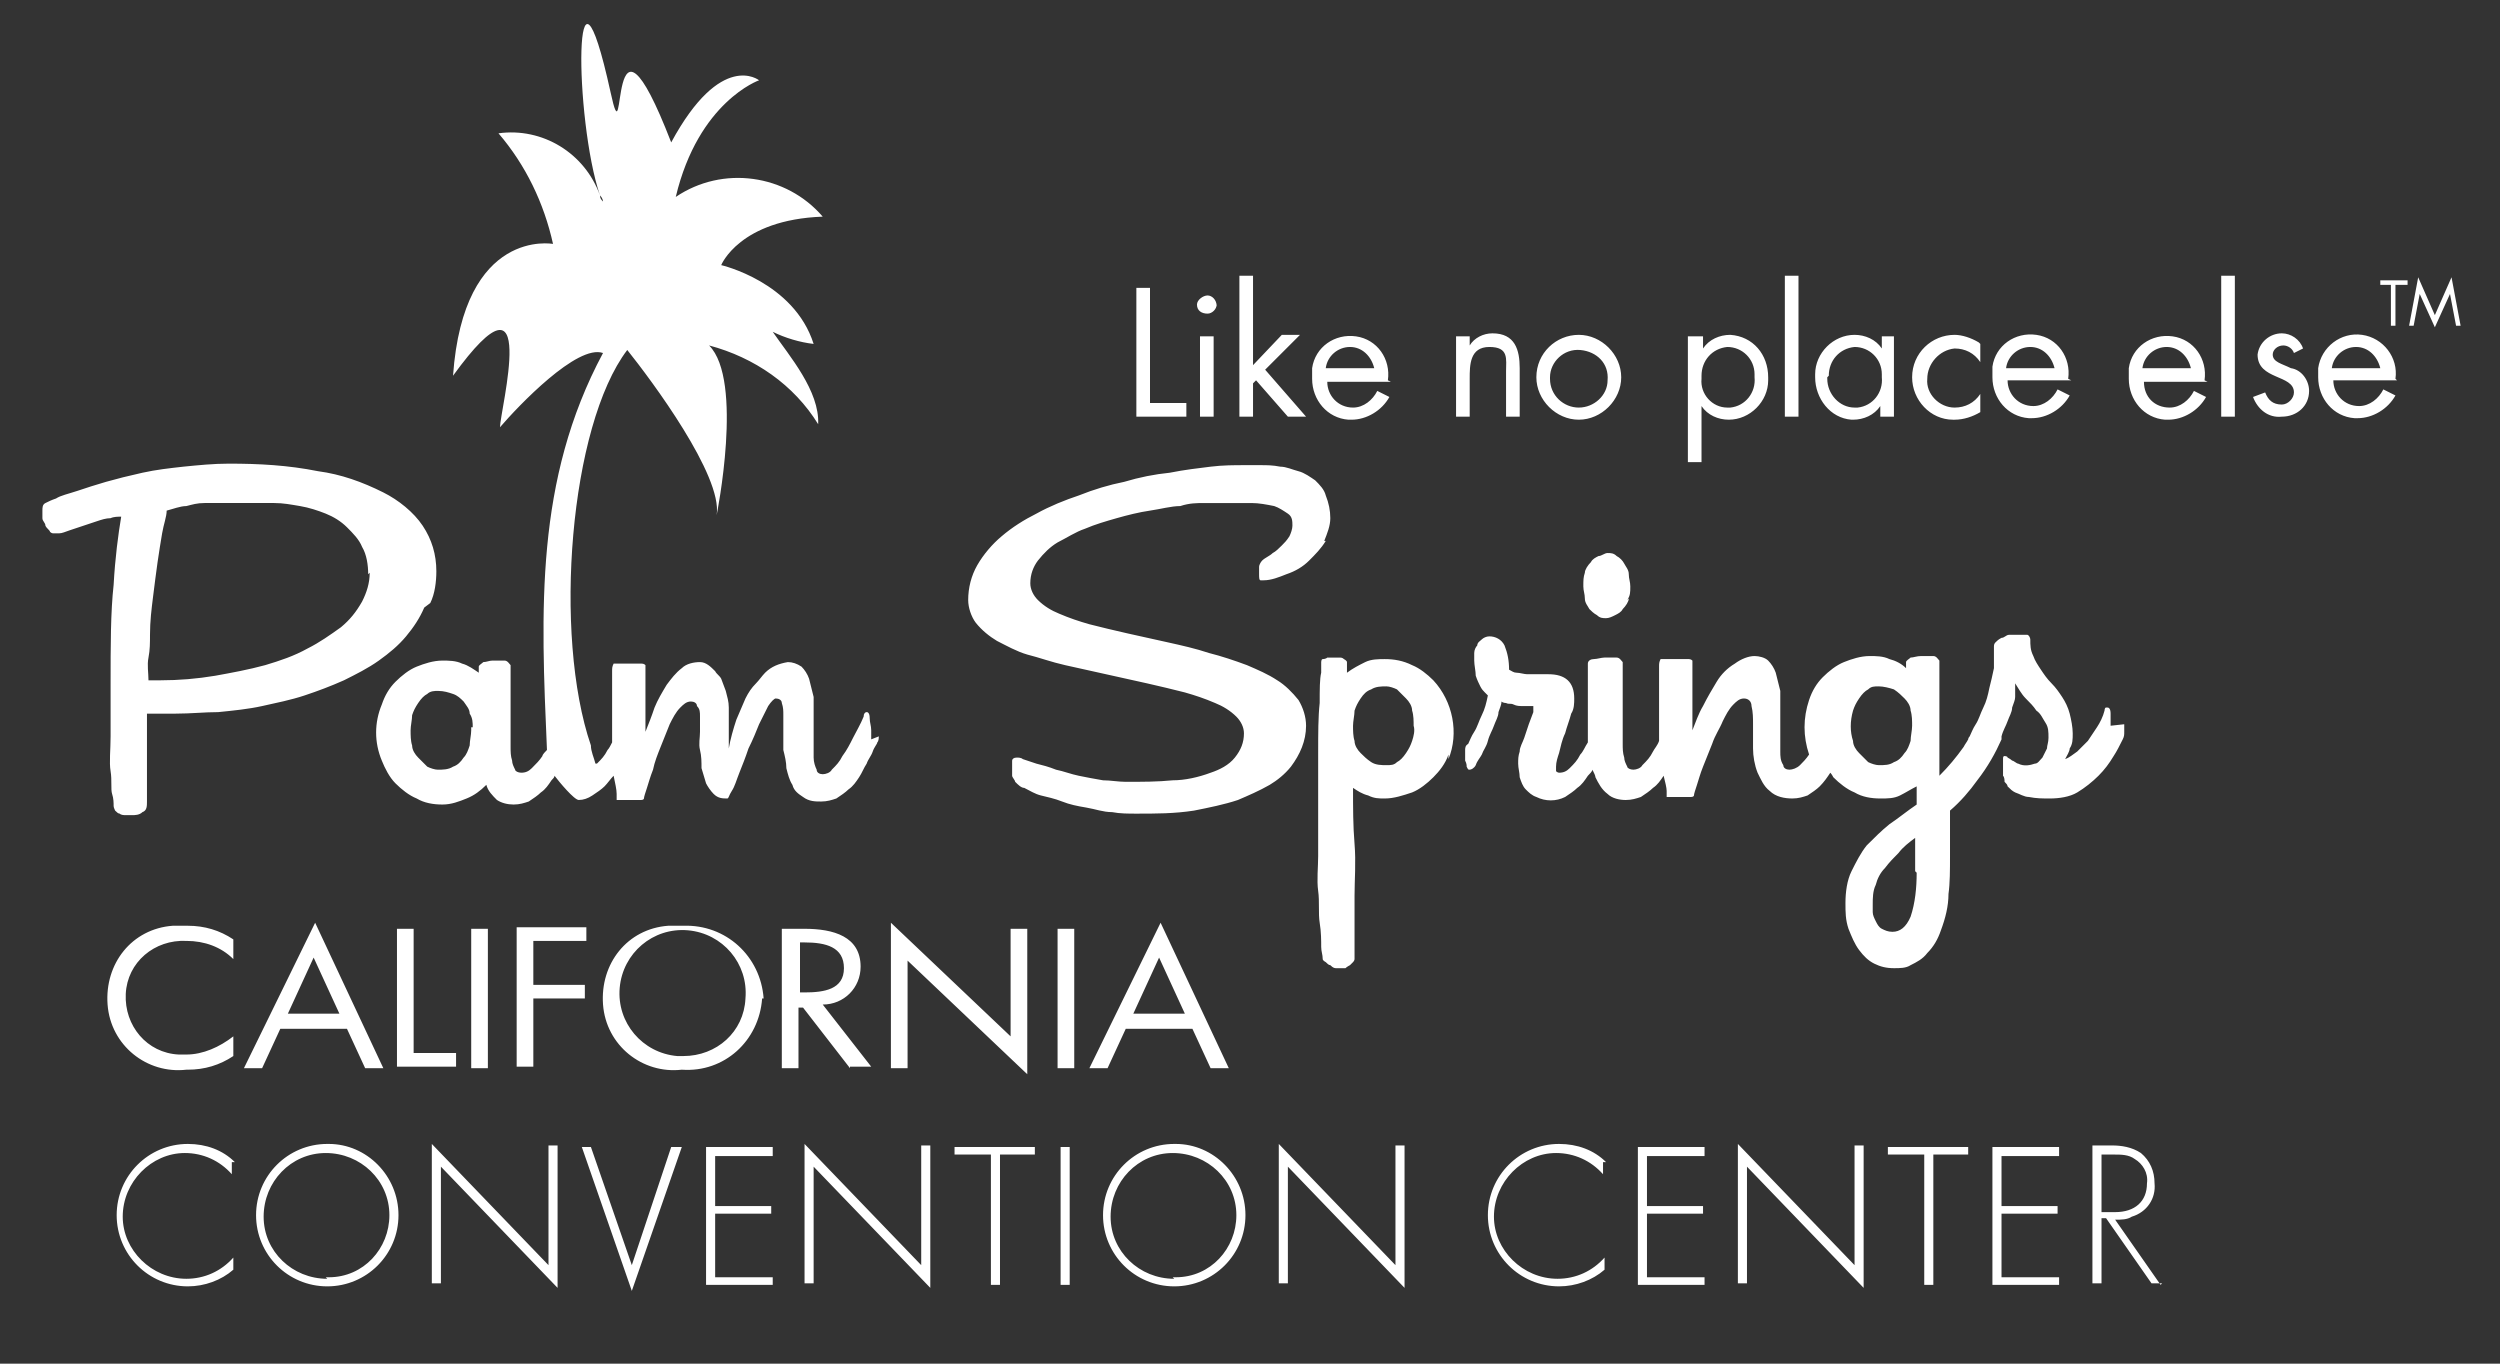 <?xml version="1.0" encoding="UTF-8"?>
<svg id="Layer_1" data-name="Layer 1" xmlns="http://www.w3.org/2000/svg" version="1.1" viewBox="0 0 165 90">
  <rect x="0" y="0" width="165" height="90" fill="#333333" stroke="none"/>
  <defs>
    <style>
      .cls-1 {
        fill: #fff;
        stroke-width: 0px;
      }
    </style>
  </defs>
  <path id="Path_2" data-name="Path 2" class="cls-1" d="M75.9,26.6h2.4v.9h-3.3v-8.5h.9v7.7ZM80.3,20.2c0-.4-.3-.7-.6-.7s-.7.3-.7.6c0,0,0,0,0,0,0,.4.3.6.7.6.3,0,.6-.3.6-.6M80.1,22.2h-.9v5.3h.9v-5.3ZM82.7,18.2h-.9v9.3h.9v-2.2l.2-.2,2.1,2.4h1.2l-2.7-3.1,2.3-2.3h-1.2l-1.9,2v-6ZM91.6,25.1c.2-1.4-.7-2.7-2.1-2.9-1.4-.2-2.7.7-2.9,2.1,0,.2,0,.5,0,.7,0,1.4,1,2.6,2.4,2.7,0,0,.1,0,.2,0,1,0,2-.6,2.5-1.5l-.8-.4c-.3.6-.9,1.1-1.6,1.1-1,0-1.7-.8-1.7-1.7,0,0,0,0,0,0h4.2ZM87.5,24.3c.1-.8.8-1.4,1.6-1.4.8,0,1.4.6,1.6,1.4h-3.2ZM97,22.2h-.9v5.3h.9v-2.5c0-.9,0-2.1,1.3-2.1s1.1.8,1.1,1.6v3h.9v-3.2c0-1.2-.3-2.3-1.8-2.3-.6,0-1.2.3-1.5.8h0v-.6ZM101.4,24.9c0,1.5,1.3,2.8,2.8,2.8,1.5,0,2.8-1.3,2.8-2.8,0-1.5-1.3-2.8-2.8-2.8-1.5,0-2.8,1.2-2.8,2.8,0,0,0,0,0,0M102.3,24.9c0-1,.9-1.9,2-1.8s1.9.9,1.8,2c0,1-.9,1.8-1.9,1.8-1,0-1.9-.8-1.9-1.9,0,0,0,0,0,0M112.3,22.2h-.9v8.3h.9v-3.7h0c.4.6,1.1.9,1.8.9,1.4,0,2.6-1.2,2.6-2.6,0,0,0-.1,0-.2,0-1.5-1-2.7-2.5-2.8,0,0,0,0,0,0-.7,0-1.4.3-1.8.9h0v-.8ZM112.3,24.8c0-1,.7-1.8,1.7-1.9,0,0,0,0,0,0,1,0,1.8.8,1.8,1.8,0,0,0,.1,0,.2.1,1-.6,1.9-1.6,2,0,0-.1,0-.2,0-1,0-1.8-.9-1.7-1.9,0,0,0,0,0-.1M118.7,18.2h-.9v9.3h.9v-9.3ZM125.1,22.2h-.9v.8h0c-.4-.6-1.1-.9-1.8-.9-1.4,0-2.6,1.2-2.6,2.6,0,0,0,.1,0,.2,0,1.4,1,2.7,2.4,2.8,0,0,0,0,.1,0,.7,0,1.4-.3,1.8-.9h0v.7h.9v-5.3ZM120.7,24.8c0-1,.7-1.8,1.7-1.9,0,0,0,0,0,0,1,0,1.8.8,1.8,1.8,0,0,0,.1,0,.2.1,1-.6,1.9-1.6,2,0,0-.1,0-.2,0-1,0-1.8-.9-1.8-1.9,0,0,0,0,0-.1M130.6,22.6c-.5-.3-1.1-.5-1.6-.5-1.5,0-2.8,1.2-2.8,2.8,0,0,0,0,0,0,0,1.5,1.2,2.8,2.7,2.8,0,0,0,0,.1,0,.6,0,1.2-.2,1.7-.5v-1.2h0c-.4.6-1,.9-1.7.9-1,0-1.9-.9-1.8-1.9,0,0,0,0,0,0,0-1,.8-1.9,1.8-2,0,0,0,0,0,0,.7,0,1.3.3,1.7.9h0v-1.2ZM136.5,25c.2-1.4-.7-2.7-2.1-2.9-1.4-.2-2.7.7-2.9,2.1,0,.2,0,.4,0,.7,0,1.4,1,2.6,2.4,2.7,0,0,.1,0,.2,0,1,0,2-.6,2.5-1.5l-.8-.4c-.3.6-.9,1.1-1.6,1.1-1,0-1.7-.8-1.7-1.7,0,0,0,0,0,0h4.2ZM132.4,24.3c.1-.8.8-1.4,1.6-1.4.8,0,1.4.6,1.6,1.4h-3.2ZM145.5,25.1c.2-1.4-.7-2.7-2.1-2.9-1.4-.2-2.7.7-2.9,2.1,0,.2,0,.5,0,.7,0,1.4,1,2.6,2.4,2.7,0,0,.1,0,.2,0,1,0,2-.6,2.5-1.5l-.8-.4c-.3.6-.9,1.1-1.6,1.1-1,0-1.7-.7-1.7-1.7,0,0,0,0,0,0h4.2ZM141.4,24.3c.1-.8.8-1.4,1.6-1.4.8,0,1.4.6,1.6,1.4h-3.2ZM147.5,18.2h-.9v9.3h.9v-9.3ZM152,23c-.2-.6-.8-1-1.4-1-.8,0-1.5.6-1.6,1.4,0,0,0,0,0,0,0,1.7,2.4,1.3,2.4,2.5,0,.4-.4.8-.8.8,0,0,0,0,0,0-.6,0-.9-.3-1.1-.8l-.8.3c.3.8,1,1.4,1.9,1.3,1,0,1.8-.7,1.8-1.7,0,0,0,0,0,0,0-.7-.5-1.4-1.2-1.5-.6-.3-1.2-.4-1.2-.9,0-.3.3-.6.7-.6.3,0,.6.2.7.5l.8-.4ZM158.1,25c.2-1.4-.8-2.7-2.2-2.9s-2.7.8-2.9,2.2c0,.2,0,.4,0,.6,0,1.4,1,2.6,2.4,2.7,0,0,.1,0,.2,0,1,0,2-.6,2.5-1.5l-.8-.4c-.3.6-.9,1.1-1.6,1.1-1,0-1.7-.8-1.7-1.7,0,0,0,0,0,0h4.2ZM153.9,24.3c.1-.8.8-1.4,1.6-1.4.8,0,1.4.6,1.6,1.4h-3.2ZM158.2,18.8h.7v-.3h-1.8v.3h.7v2.7h.3v-2.7ZM159,21.5h.3l.4-2.1h0l1,2.2,1-2.2h0l.4,2.1h.3l-.6-3.2-1.1,2.5-1.1-2.5-.6,3.2ZM15.5,76.7c-.8-.8-1.9-1.2-3.1-1.2-2.6,0-4.7,2.1-4.7,4.7,0,2.6,2.1,4.7,4.7,4.7h0c1.1,0,2.2-.4,3-1.1v-.8c-.8.9-1.9,1.4-3.1,1.4-2.3,0-4.2-1.9-4.2-4.1,0-2.3,1.9-4.2,4.1-4.2h0c1.2,0,2.3.5,3.1,1.4v-.8ZM21.6,75.5c-2.6,0-4.7,2.1-4.7,4.7,0,2.6,2.1,4.7,4.7,4.7,2.6,0,4.7-2.1,4.7-4.7,0-2.6-2.1-4.7-4.6-4.7,0,0,0,0-.1,0M21.6,84.4c-2.3,0-4.2-1.8-4.2-4.1,0-2.3,1.8-4.2,4.1-4.2,2.3,0,4.2,1.8,4.2,4.1,0,0,0,0,0,0,0,2.2-1.7,4.1-4,4.1,0,0-.1,0-.2,0M29.1,84.8v-7.8l7.7,8v-9.4h-.6v7.9l-7.7-8v9.2h.6ZM38.4,75.7l3.3,9.5,3.3-9.5h-.7l-2.6,7.8-2.7-7.8h-.7ZM51,75.7h-4.4v9.1h4.4v-.5h-3.8v-4.2h3.7v-.5h-3.7v-3.3h3.8v-.5ZM53.7,84.8v-7.8l7.7,8v-9.4h-.6v7.9l-7.7-8v9.2h.6ZM68.3,76.2v-.5h-5.3v.5h2.4v8.6h.6v-8.6h2.4ZM70,84.8h.6v-9.1h-.6v9.1ZM77.5,75.5c-2.6,0-4.7,2.1-4.7,4.7,0,2.6,2.1,4.7,4.7,4.7,2.6,0,4.7-2.1,4.7-4.7,0-2.6-2.1-4.7-4.6-4.7,0,0,0,0-.1,0M77.5,84.4c-2.3,0-4.2-1.8-4.2-4.1s1.8-4.2,4.1-4.2c2.3,0,4.2,1.8,4.2,4.1,0,0,0,0,0,0,0,2.2-1.7,4.1-4,4.1,0,0-.1,0-.2,0M85,84.8v-7.8l7.7,8v-9.4h-.6v7.9l-7.7-8v9.2h.6ZM106,76.7c-.8-.8-1.9-1.2-3.1-1.2-2.6,0-4.7,2.1-4.7,4.7,0,2.6,2.1,4.7,4.7,4.7,1.1,0,2.2-.4,3-1.1v-.8c-.8.9-1.9,1.4-3.1,1.4-2.3,0-4.2-1.9-4.2-4.1,0-2.3,1.9-4.2,4.1-4.2,1.2,0,2.3.5,3.1,1.4v-.8ZM112.5,75.7h-4.4v9.1h4.4v-.5h-3.8v-4.2h3.7v-.5h-3.7v-3.3h3.8v-.5ZM115.3,84.8v-7.8l7.7,8v-9.4h-.6v7.9l-7.7-8v9.2h.6ZM129.9,76.2v-.5h-5.3v.5h2.4v8.6h.6v-8.6h2.4ZM135.9,75.7h-4.4v9.1h4.4v-.5h-3.8v-4.2h3.7v-.5h-3.7v-3.3h3.8v-.5ZM142.6,84.8l-3-4.3c.4,0,.8,0,1.1-.2,1-.3,1.6-1.2,1.5-2.2,0-.8-.3-1.5-.9-2-.6-.4-1.3-.5-1.9-.5h-1.3v9.1h.6v-4.3h.3l3,4.3h.7ZM138.7,76.2h.8c.5,0,1,0,1.4.3.5.3.9.9.8,1.6,0,1.2-.8,1.9-2.1,1.9h-.9v-3.7ZM7,88.7h148.5M12.3,70.6c-2.6.3-5-1.6-5.2-4.3s1.6-5,4.3-5.2c.3,0,.6,0,1,0,1.1,0,2.1.3,3,.9v1.3c-.8-.8-1.9-1.2-3.1-1.2-2.1-.1-3.9,1.4-4,3.5-.1,2.1,1.4,3.9,3.5,4,.2,0,.4,0,.5,0,1.1,0,2.2-.5,3.1-1.2v1.3c-.9.6-1.9.9-3,.9M20.7,63.2l-1.7,3.7h3.4l-1.7-3.7ZM22.8,67.9h-4.3l-1.2,2.6h-1.2l4.7-9.6,4.5,9.6h-1.2l-1.2-2.6ZM26.2,61.3h1.1v8.2h2.8v.9h-3.9v-9.2ZM31.1,61.3h1.1v9.2h-1.1v-9.2ZM35.2,65h3.4v.9h-3.4v4.5h-1.1v-9.2h4.6v.9h-3.5v2.7ZM49.2,65.9c.2-2.3-1.5-4.3-3.8-4.5-2.3-.2-4.3,1.5-4.5,3.8-.2,2.3,1.5,4.3,3.8,4.5.1,0,.2,0,.4,0,2.2,0,4-1.6,4.1-3.8,0,0,0,0,0,0M50.3,65.9c-.2,2.8-2.5,4.9-5.3,4.7-2.6.3-5-1.6-5.2-4.3s1.6-5,4.3-5.2c.3,0,.6,0,1,0,2.8-.1,5.1,2,5.3,4.8M53.1,65.5c1.3,0,2.6-.2,2.6-1.6s-1.2-1.7-2.6-1.7h-.3v3.3h.3M56.1,70.5l-3.1-4h-.3v4h-1.1v-9.2h1.5c1.9,0,3.7.5,3.7,2.5,0,1.4-1.1,2.5-2.5,2.5,0,0,0,0,0,0l3.2,4.1h-1.4ZM59.9,70.5h-1.1v-9.6l7.9,7.5v-7.1h1.1v9.6l-7.9-7.5v7.1ZM69.8,61.3h1.1v9.2h-1.1v-9.2ZM76.5,63.2l-1.7,3.7h3.4l-1.7-3.7ZM78.6,67.9h-4.3l-1.2,2.6h-1.2l4.7-9.6,4.5,9.6h-1.2l-1.2-2.6ZM24.3,37.9c0-.6-.1-1.3-.4-1.8-.2-.5-.6-.9-1-1.3-.4-.4-.9-.7-1.4-.9-.5-.2-1.1-.4-1.7-.5-.6-.1-1.1-.2-1.7-.2-.6,0-1.1,0-1.6,0s-1.1,0-1.6,0c-.5,0-.9,0-1.4,0s-.8.1-1.2.2c-.4,0-.9.2-1.3.3,0,.4-.2.9-.3,1.5s-.2,1.2-.3,1.9-.2,1.5-.3,2.3-.2,1.6-.2,2.5c0,.5,0,1-.1,1.5s0,1,0,1.5c.1,0,.2,0,.3,0h.5c1.2,0,2.4-.1,3.6-.3,1.1-.2,2.2-.4,3.3-.7,1-.3,1.9-.6,2.8-1.1.8-.4,1.5-.9,2.2-1.4.6-.5,1-1,1.4-1.7.3-.6.5-1.2.5-1.9M28,40.1c-.3.7-.7,1.3-1.2,1.9-.5.6-1.1,1.1-1.8,1.6-.7.5-1.5.9-2.3,1.3-.9.4-1.7.7-2.6,1-.9.3-1.9.5-2.8.7-.9.2-1.9.3-2.9.4-.9,0-1.8.1-2.8.1-.3,0-.7,0-1,0s-.6,0-.9,0c0,1,0,1.9,0,2.7s0,1.5,0,2v1.1c0,.3,0,.6-.3.7-.2.2-.5.2-.7.2-.1,0-.3,0-.4,0-.1,0-.3,0-.4-.1-.1,0-.2-.1-.3-.2,0,0-.1-.2-.1-.3,0-.2,0-.5-.1-.8s0-.9-.1-1.5,0-1.4,0-2.3,0-2,0-3.4c0-2.6,0-4.8.2-6.6.1-1.8.3-3.3.5-4.5-.2,0-.5,0-.7.1-.3,0-.6.1-.9.2s-.6.2-.9.3-.6.2-.9.3-.5.2-.7.2c-.1,0-.2,0-.4,0,0,0-.1,0-.2-.1,0-.1-.2-.2-.3-.4,0-.2-.2-.3-.2-.5,0-.2,0-.4,0-.5,0-.2,0-.4.2-.5.2-.1.4-.2.7-.3.3-.2.8-.3,1.4-.5.6-.2,1.2-.4,1.9-.6s1.5-.4,2.4-.6,1.8-.3,2.7-.4c1-.1,2-.2,3-.2,2,0,3.9.1,5.9.5,1.5.2,2.9.7,4.3,1.4,1,.5,2,1.3,2.6,2.2.6.9.9,1.9.9,3,0,.7-.1,1.5-.4,2.1M31.2,48c0-.3,0-.6-.2-.9,0-.3-.2-.5-.4-.8-.2-.2-.4-.4-.7-.5-.3-.1-.6-.2-1-.2-.2,0-.5,0-.7.2-.2.1-.4.3-.6.6-.2.3-.3.5-.4.8,0,.3-.1.7-.1,1,0,.3,0,.7.1,1,0,.3.2.6.4.8.2.2.4.4.6.6.2.1.5.2.7.2.3,0,.7,0,1-.2.3-.1.5-.3.7-.6.2-.2.3-.5.4-.8,0-.3.1-.7.1-1v-.2ZM58,48.6c0,.1,0,.3-.1.4,0,.1-.2.3-.3.6s-.3.5-.4.8c-.2.3-.3.6-.5.9-.2.3-.4.6-.7.8-.2.2-.5.4-.8.6-.3.1-.6.2-1,.2-.4,0-.8,0-1.2-.3-.3-.2-.6-.4-.7-.8-.2-.3-.3-.7-.4-1.1,0-.4-.1-.8-.2-1.2,0-.4,0-.8,0-1.2s0-.7,0-1.1c0-.3,0-.5-.1-.8,0-.2-.2-.3-.4-.3-.1,0-.3.2-.5.5-.2.4-.4.8-.6,1.2-.2.5-.4,1-.7,1.6-.2.6-.4,1.1-.6,1.6-.2.5-.3.9-.5,1.2s-.2.5-.3.5c-.3,0-.6,0-.9-.3-.2-.2-.4-.5-.5-.7-.1-.3-.2-.7-.3-1,0-.4,0-.8-.1-1.2s0-.8,0-1.2,0-.7,0-1c0-.3,0-.5-.2-.7,0-.2-.2-.3-.4-.3-.3,0-.5.2-.7.4-.3.3-.5.7-.7,1.1-.2.5-.4,1-.6,1.5-.2.5-.4,1-.5,1.5-.2.5-.3.9-.4,1.2s-.2.6-.2.7h0c0,0,0,.1-.2.1,0,0-.2,0-.3,0-.1,0-.3,0-.4,0-.1,0-.2,0-.4,0,0,0-.2,0-.3,0,0,0-.1,0-.2,0,0-.1,0-.3,0-.4,0-.3-.1-.7-.2-1.2,0,0,0,0,0,0-.2.2-.4.5-.6.7-.2.2-.5.4-.8.6-.3.2-.6.3-.9.3-.3,0-1.3-1.2-1.6-1.6,0,.1-.1.2-.2.3-.2.3-.4.6-.7.8-.2.2-.5.4-.8.6-.3.1-.6.2-1,.2-.4,0-.8-.1-1.1-.3-.3-.3-.6-.6-.7-1-.4.4-.8.7-1.3.9-.5.2-1,.4-1.6.4-.6,0-1.2-.1-1.7-.4-.5-.2-1-.6-1.4-1-.4-.4-.7-1-.9-1.5-.5-1.2-.5-2.5,0-3.7.2-.6.5-1.1.9-1.5.4-.4.9-.8,1.4-1,.5-.2,1.1-.4,1.7-.4.4,0,.9,0,1.3.2.4.1.8.4,1.1.6,0-.1,0-.3,0-.4,0-.1.2-.2.3-.3.2,0,.4-.1.6-.1.3,0,.5,0,.8,0,.2,0,.3.2.4.3,0,.2,0,.5,0,.7,0,.2,0,.5,0,.8s0,.6,0,1,0,.7,0,1,0,.6,0,.9,0,.7,0,1c0,.3,0,.6.1.9,0,.2.1.4.2.6,0,.1.2.2.4.2.3,0,.5-.1.7-.3.3-.3.5-.5.7-.8,0-.1.2-.3.3-.4-.4-9.2-.8-17.8,3.7-26.2-1.7-.6-5.6,3.5-6.8,4.9,0-1.1,2.7-11.4-3.1-3.4.7-9.8,6.6-8.7,6.6-8.7-.6-2.7-1.8-5.2-3.6-7.3,2.9-.4,5.7,1.3,6.7,4.1,0,.2.1.3.2.4,0,0,0-.2-.2-.4-1.7-5-1.8-18.2.7-6.8,1.1,5.1-.3-7.8,4,3.3,3.3-6.1,5.8-4.1,5.8-4.1,0,0-4,1.4-5.5,7.7,3.1-2.1,7.3-1.5,9.7,1.3-5.5.2-6.7,3.2-6.7,3.2,0,0,4.8,1.1,6.1,5.2-.9-.1-1.9-.4-2.7-.8,1.1,1.6,3.1,3.9,3,6.1-1.6-2.6-4.2-4.4-7.2-5.2,2.3,2.3.5,11.2.5,11.2.4-2.6-4.3-8.9-5.9-10.9-3.8,5-4.9,18.8-2.4,26.1,0,.4.2.8.3,1.2,0,0,0,0,.1,0,.3-.3.5-.5.7-.9.1-.1.2-.3.3-.5,0-.6,0-1.2,0-2s0-.4,0-.8,0-.7,0-1,0-.6,0-.9c0-.2,0-.3.1-.5,0,0,.1,0,.2,0,.1,0,.2,0,.3,0,.1,0,.2,0,.4,0,0,0,.2,0,.3,0h0c.2,0,.4,0,.6,0,.1,0,.2,0,.3.1,0,0,0,.2,0,.3,0,.2,0,.3,0,.5s0,.4,0,.6,0,.4,0,.5c0,.4,0,.7,0,1.2s0,.8,0,1.3c.2-.5.4-1,.6-1.6.2-.5.5-1,.8-1.5.3-.4.6-.8,1-1.1.3-.3.8-.4,1.2-.4.4,0,.7.3,1,.6.1.2.3.3.4.5.1.3.2.5.3.8.1.4.2.7.2,1.1,0,.5,0,1,0,1.5,0,.2,0,.4,0,.6s0,.4,0,.6c.1-.6.3-1.3.5-1.9.2-.5.4-.9.6-1.4.2-.4.4-.7.7-1,.2-.2.4-.5.6-.7.4-.4.9-.6,1.5-.7.3,0,.6.1.9.3.2.2.4.5.5.8.1.4.2.8.3,1.2,0,.5,0,.9,0,1.4,0,.5,0,.9,0,1.4,0,.4,0,.8,0,1.2,0,.3.1.6.2.8,0,.2.2.3.4.3.2,0,.5-.1.6-.3.3-.3.5-.5.7-.9.3-.4.5-.8.7-1.2.2-.4.5-.9.7-1.4,0-.2.1-.3.2-.3s.2.1.2.4c0,.3.1.5.1.8h0c0,.2,0,.4,0,.6M87.5,35.7c-.3.5-.7.9-1.1,1.3-.4.4-.9.7-1.5.9-.5.2-1,.4-1.5.4h0c0,0-.2,0-.2,0-.1,0-.1-.2-.1-.4,0-.2,0-.4,0-.5,0-.1.1-.3.2-.4.2-.2.5-.3.7-.5.2-.1.4-.3.6-.5.2-.2.3-.3.5-.6.1-.2.2-.5.2-.7,0-.3,0-.6-.3-.8-.3-.2-.6-.4-.9-.5-.5-.1-1-.2-1.5-.2-.6,0-1.4,0-2.2,0-.2,0-.5,0-.9,0-.5,0-1,0-1.6.2-.6,0-1.3.2-2,.3-.7.1-1.5.3-2.2.5-.7.2-1.4.4-2.1.7-.6.2-1.2.6-1.8.9-.5.3-.9.7-1.3,1.2-.3.4-.5.9-.5,1.5,0,.4.2.8.5,1.1.4.4.9.7,1.4.9.7.3,1.3.5,2,.7.8.2,1.6.4,2.5.6.9.2,1.8.4,2.7.6s1.8.4,2.7.7c.8.2,1.7.5,2.5.8.7.3,1.4.6,2,1,.5.3,1,.8,1.4,1.3.3.5.5,1.1.5,1.7,0,1-.4,1.9-1,2.7-.4.5-.9.9-1.4,1.2-.7.4-1.4.7-2.1,1-.9.3-1.9.5-2.9.7-1.3.2-2.5.2-3.8.2-.5,0-1.1,0-1.6-.1-.6,0-1.1-.2-1.7-.3s-1.1-.2-1.6-.4-1-.3-1.4-.4c-.4-.1-.7-.3-1.1-.5-.2,0-.4-.2-.6-.4,0-.1-.2-.3-.2-.4,0-.2,0-.4,0-.6,0-.1,0-.3,0-.4,0-.1.1-.2.3-.2.1,0,.3,0,.4.1l.9.3c.4.1.8.2,1.3.4.5.1,1,.3,1.5.4s1,.2,1.6.3c.5,0,1,.1,1.5.1,1.1,0,2.1,0,3.1-.1.8,0,1.7-.2,2.5-.5.6-.2,1.2-.5,1.6-1,.4-.5.6-1,.6-1.6,0-.4-.2-.8-.5-1.1-.4-.4-.9-.7-1.4-.9-.7-.3-1.3-.5-2-.7-.8-.2-1.6-.4-2.5-.6-.9-.2-1.8-.4-2.7-.6-.9-.2-1.8-.4-2.7-.6s-1.7-.5-2.5-.7c-.7-.2-1.4-.6-2-.9-.5-.3-1-.7-1.4-1.2-.3-.4-.5-1-.5-1.5,0-.8.2-1.6.6-2.3.4-.7,1-1.4,1.6-1.9.7-.6,1.5-1.1,2.3-1.5.9-.5,1.9-.9,2.8-1.2,1-.4,2-.7,3-.9,1-.3,2-.5,3-.6,1-.2,1.9-.3,2.7-.4s1.6-.1,2.2-.1.7,0,1.1,0c.4,0,.8,0,1.3.1.4,0,.8.2,1.2.3.4.1.8.4,1.1.6.3.3.6.6.7,1,.2.5.3,1,.3,1.5,0,.5-.2,1-.4,1.5M93.3,47.9c0-.3,0-.7-.1-1,0-.3-.2-.6-.4-.8-.2-.2-.4-.4-.6-.6-.2-.1-.5-.2-.7-.2-.3,0-.7,0-1,.2-.3.1-.5.3-.7.6-.2.3-.3.5-.4.8,0,.3-.1.7-.1,1,0,.3,0,.7.1,1,0,.3.2.6.4.8.2.2.4.4.7.6.3.2.7.2,1,.2.3,0,.5,0,.7-.2.2-.1.4-.3.6-.6.2-.3.3-.5.4-.8.1-.3.2-.7.1-1M95.6,49.8c-.2.6-.6,1.1-1,1.5-.4.4-.9.8-1.4,1-.6.2-1.2.4-1.8.4-.4,0-.7,0-1.1-.2-.4-.1-.7-.3-1-.5,0,1.3,0,2.5.1,3.7s0,2.4,0,3.4v1.6c0,.7,0,1.3,0,1.8,0,.3,0,.5,0,.8,0,0,0,.1-.1.2,0,0-.1.1-.2.2,0,0-.2.1-.3.2-.1,0-.2,0-.3,0h0c0,0-.2,0-.3,0-.1,0-.2,0-.4-.2-.1,0-.2-.1-.3-.2,0,0-.2-.1-.2-.2,0-.3-.1-.5-.1-.8,0-.4,0-1-.1-1.6s0-1.4-.1-2.1,0-1.6,0-2.3c0-.4,0-.8,0-1.2,0-.4,0-.8,0-1.1,0-1.7,0-3.2,0-4.5s0-2.4.1-3.3c0-.9,0-1.6.1-2,0-.5,0-.7,0-.7,0,0,0-.2.1-.2,0,0,.2,0,.3-.1.1,0,.2,0,.4,0,.1,0,.3,0,.4,0,.1,0,.2,0,.3.1,0,0,.2.1.2.2,0,0,0,.1,0,.2,0,.1,0,.3,0,.5.4-.3.8-.5,1.2-.7.4-.2.9-.2,1.3-.2.6,0,1.2.1,1.8.4.5.2,1,.6,1.4,1,1.3,1.4,1.7,3.5,1,5.2M107.5,39.5c0,.2-.2.5-.4.7-.1.2-.3.3-.5.4-.2.1-.4.2-.6.2h0c-.2,0-.4,0-.6-.2-.2-.1-.4-.3-.5-.4-.1-.2-.3-.4-.3-.7,0-.3-.1-.5-.1-.8h0c0-.4,0-.6.1-.9,0-.2.2-.5.4-.7.1-.2.3-.3.5-.4.2,0,.4-.2.6-.2h0c.2,0,.4,0,.6.2.2.1.4.3.5.5.1.2.3.4.3.7,0,.3.1.5.1.8h0c0,.4,0,.6-.2.9M126.4,57.5c0-.3,0-.7,0-1s0-.8,0-1.2c-.4.3-.8.6-1.1,1-.3.3-.6.6-.9,1-.3.3-.5.7-.6,1.1-.2.4-.2.9-.2,1.3,0,.2,0,.3,0,.5,0,.2.1.4.2.6.1.2.2.4.4.5.2.1.4.2.7.2.5,0,.9-.3,1.2-1,.3-.9.4-1.9.4-2.9M126.2,47.9c0-.3,0-.7-.1-1,0-.3-.2-.6-.4-.8-.2-.2-.4-.4-.7-.6-.3-.1-.7-.2-1-.2-.3,0-.5,0-.7.2-.2.1-.4.3-.6.6-.2.3-.3.5-.4.8-.2.7-.2,1.4,0,2,0,.3.2.6.4.8.2.2.4.4.6.6.2.1.5.2.7.2.4,0,.7,0,1-.2.3-.1.5-.3.7-.6.2-.2.3-.5.4-.8,0-.3.1-.7.1-1M140.2,47.8c0,.2,0,.4,0,.5,0,.2,0,.3-.1.5-.2.4-.4.8-.6,1.1-.3.5-.6.9-1,1.3-.4.4-.9.8-1.4,1.1-.5.3-1.2.4-1.8.4-.5,0-.9,0-1.4-.1-.3,0-.6-.2-.9-.3-.2-.1-.3-.2-.5-.4,0-.1-.1-.2-.2-.3,0-.1,0-.3-.1-.4,0-.2,0-.4,0-.6,0-.2,0-.3,0-.5,0-.1,0-.2.1-.2,0,0,.2,0,.2.1,0,0,.2.1.3.2.1,0,.3.2.4.2.4.2.8.1,1.1,0,.2,0,.3-.2.5-.4.1-.2.2-.4.3-.6,0-.2.1-.4.1-.7,0-.4,0-.7-.2-1-.2-.3-.3-.6-.6-.8-.2-.3-.4-.5-.7-.8-.3-.3-.5-.7-.7-1,0,0,0,.2,0,.3s0,.2,0,.3,0,.2,0,.3c0,.2-.1.4-.2.7,0,.3-.2.6-.3.9s-.3.6-.4,1c0,0,0,.1,0,.2,0,0,0,0,0,0-.4.9-.9,1.8-1.6,2.7-.5.7-1.1,1.4-1.8,2,0,1,0,2.1,0,3s0,1.8-.1,2.5c0,.8-.2,1.6-.5,2.4-.2.6-.5,1.1-.9,1.5-.3.4-.7.6-1.1.8-.3.2-.7.2-1.1.2-.5,0-.9-.1-1.3-.3-.4-.2-.7-.5-1-.9-.3-.4-.5-.9-.7-1.4-.2-.6-.2-1.1-.2-1.7,0-.7.1-1.5.4-2.1.3-.6.6-1.2,1-1.7.5-.5,1-1,1.5-1.4.6-.4,1.2-.9,1.8-1.3v-1.2c-.4.2-.7.4-1.1.6-.4.2-.8.2-1.3.2-.6,0-1.2-.1-1.7-.4-.5-.2-1-.6-1.4-1,0,0-.1-.2-.2-.3h0c-.2.3-.4.6-.7.9-.2.2-.5.4-.8.6-.3.1-.6.2-1,.2-.5,0-1.1-.1-1.5-.5-.4-.3-.6-.8-.8-1.2-.2-.5-.3-1.1-.3-1.6,0-.6,0-1.1,0-1.6,0-.4,0-.8-.1-1.2,0-.3-.2-.5-.5-.5-.3,0-.5.2-.7.4-.3.3-.5.7-.7,1.1-.2.5-.5.9-.7,1.5-.2.5-.4,1-.6,1.5-.2.5-.3.9-.4,1.2s-.2.6-.2.7h0c0,0,0,.1-.2.1,0,0-.2,0-.3,0-.1,0-.2,0-.4,0s-.3,0-.4,0c0,0-.2,0-.3,0,0,0-.1,0-.2,0,0-.1,0-.3,0-.4,0-.2-.1-.6-.2-1h0c-.2.3-.4.6-.7.8-.2.2-.5.4-.8.6-.3.1-.6.2-1,.2-.4,0-.9-.1-1.2-.4-.4-.3-.6-.7-.8-1.1,0-.1-.1-.3-.2-.5,0,.1-.2.3-.3.4-.2.3-.4.6-.7.8-.2.2-.5.4-.8.6-.6.3-1.3.3-1.9,0-.3-.1-.5-.3-.7-.5-.2-.2-.3-.5-.4-.8,0-.3-.1-.6-.1-.9,0-.3,0-.5.1-.8,0-.3.2-.6.3-.9.1-.3.2-.6.3-.9s.2-.5.3-.8c0,0,0-.1,0-.2,0,0,0-.2,0-.2,0,0-.1,0-.2,0-.2,0-.3,0-.5,0s-.4,0-.6-.1-.3,0-.5-.1c0,0-.2,0-.3-.1,0,.2-.1.4-.2.7,0,.3-.2.6-.3.9s-.3.6-.4,1-.3.6-.4.9c-.1.2-.3.4-.4.7-.1.2-.3.3-.4.3s-.1,0-.2-.2c0-.1,0-.2-.1-.4,0-.1,0-.3,0-.4s0-.3,0-.3c0-.1,0-.3.2-.4.1-.2.2-.5.4-.8s.3-.7.5-1.1c.2-.4.3-.8.4-1.3,0,0-.1-.1-.2-.2-.1-.1-.2-.2-.3-.4-.1-.2-.2-.4-.3-.7,0-.3-.1-.7-.1-1,0-.2,0-.4,0-.5,0-.2.1-.4.2-.5,0-.2.2-.3.3-.4.1-.1.3-.2.5-.2.4,0,.8.2,1,.6.2.5.3,1,.3,1.6.2.1.3.2.5.2.2,0,.5.1.7.1.3,0,.5,0,.8,0s.5,0,.6,0c1.1,0,1.7.5,1.7,1.6,0,.3,0,.7-.2,1-.1.4-.3.9-.4,1.3-.2.4-.3.9-.4,1.3-.1.3-.2.6-.2.9,0,.1,0,.2,0,.3,0,0,.1.1.2.1.3,0,.5-.1.7-.3.3-.3.5-.5.7-.9.2-.2.3-.5.5-.8,0-.5,0-.9,0-1.4s0-.5,0-.9,0-.8,0-1.2c0-.4,0-.8,0-1.1,0-.2,0-.4,0-.6,0-.2.2-.3.4-.3.2,0,.5-.1.7-.1.3,0,.5,0,.8,0,.2,0,.3.2.4.3,0,.2,0,.5,0,.7,0,.2,0,.5,0,.8s0,.6,0,1,0,.7,0,1,0,.6,0,.9,0,.7,0,1c0,.3,0,.6.1.9,0,.2.1.4.2.6,0,.1.2.2.4.2.2,0,.5-.1.6-.3.3-.3.5-.5.7-.9.1-.2.3-.4.4-.7,0-.7,0-1.4,0-2.2s0-.5,0-.8,0-.7,0-1,0-.6,0-.9c0-.2,0-.3.1-.5,0,0,.1,0,.2,0,.1,0,.2,0,.3,0,.1,0,.2,0,.4,0,0,0,.2,0,.3,0h0c.2,0,.4,0,.6,0,.1,0,.2,0,.3.1,0,0,0,.2,0,.3,0,.2,0,.3,0,.5s0,.4,0,.6c0,.2,0,.4,0,.5,0,.4,0,.8,0,1.3s0,.9,0,1.4c.2-.5.4-1.1.7-1.6.3-.6.6-1.1.9-1.6.3-.5.7-.9,1.2-1.2.4-.3.9-.5,1.3-.5.3,0,.7.1.9.3.2.2.4.5.5.8.1.4.2.8.3,1.2,0,.5,0,.9,0,1.4,0,.5,0,.9,0,1.4,0,.4,0,.8,0,1.2,0,.3,0,.6.2.9,0,.2.2.3.4.3.2,0,.5-.1.7-.3.2-.2.4-.4.6-.7-.4-1.2-.4-2.4,0-3.6.2-.6.5-1.1.9-1.5.4-.4.9-.8,1.4-1,.5-.2,1.1-.4,1.7-.4.4,0,.9,0,1.3.2.4.1.8.3,1.1.6,0-.1,0-.3,0-.4,0-.1.2-.2.3-.3.2,0,.4-.1.7-.1.3,0,.5,0,.8,0,.2,0,.3.2.4.3,0,.2,0,.4,0,.5,0,.3,0,.8,0,1.3s0,1.2,0,1.9,0,1.5,0,2.2v1.7c.6-.6,1.1-1.2,1.6-1.9.1-.2.2-.3.3-.5,0,0,0-.1.1-.2.1-.2.2-.5.4-.8s.3-.7.5-1.1c.2-.4.3-.8.4-1.3.1-.4.2-.8.3-1.3,0-.3,0-.5,0-.8,0-.1,0-.3,0-.4s0-.2,0-.2c0-.1,0-.2.1-.3.1-.1.2-.2.4-.3.2,0,.3-.2.5-.2.2,0,.3,0,.5,0h0c.2,0,.4,0,.7,0,.1,0,.2.2.2.3,0,.4,0,.7.2,1.1.1.3.3.6.5.9.2.3.4.6.7.9.3.3.5.6.7.9.2.3.4.7.5,1.1.1.4.2.9.2,1.3,0,.4,0,.7-.2,1,0,.2-.2.5-.3.7.3-.1.5-.3.8-.5.2-.2.5-.5.7-.7.2-.3.4-.6.6-.9.2-.3.4-.7.5-1.1,0,0,0-.2.1-.2,0,0,0,0,.1,0,.1,0,.2.1.2.4,0,.3,0,.5,0,.8M6.7,72.4h148.5"/>
</svg>